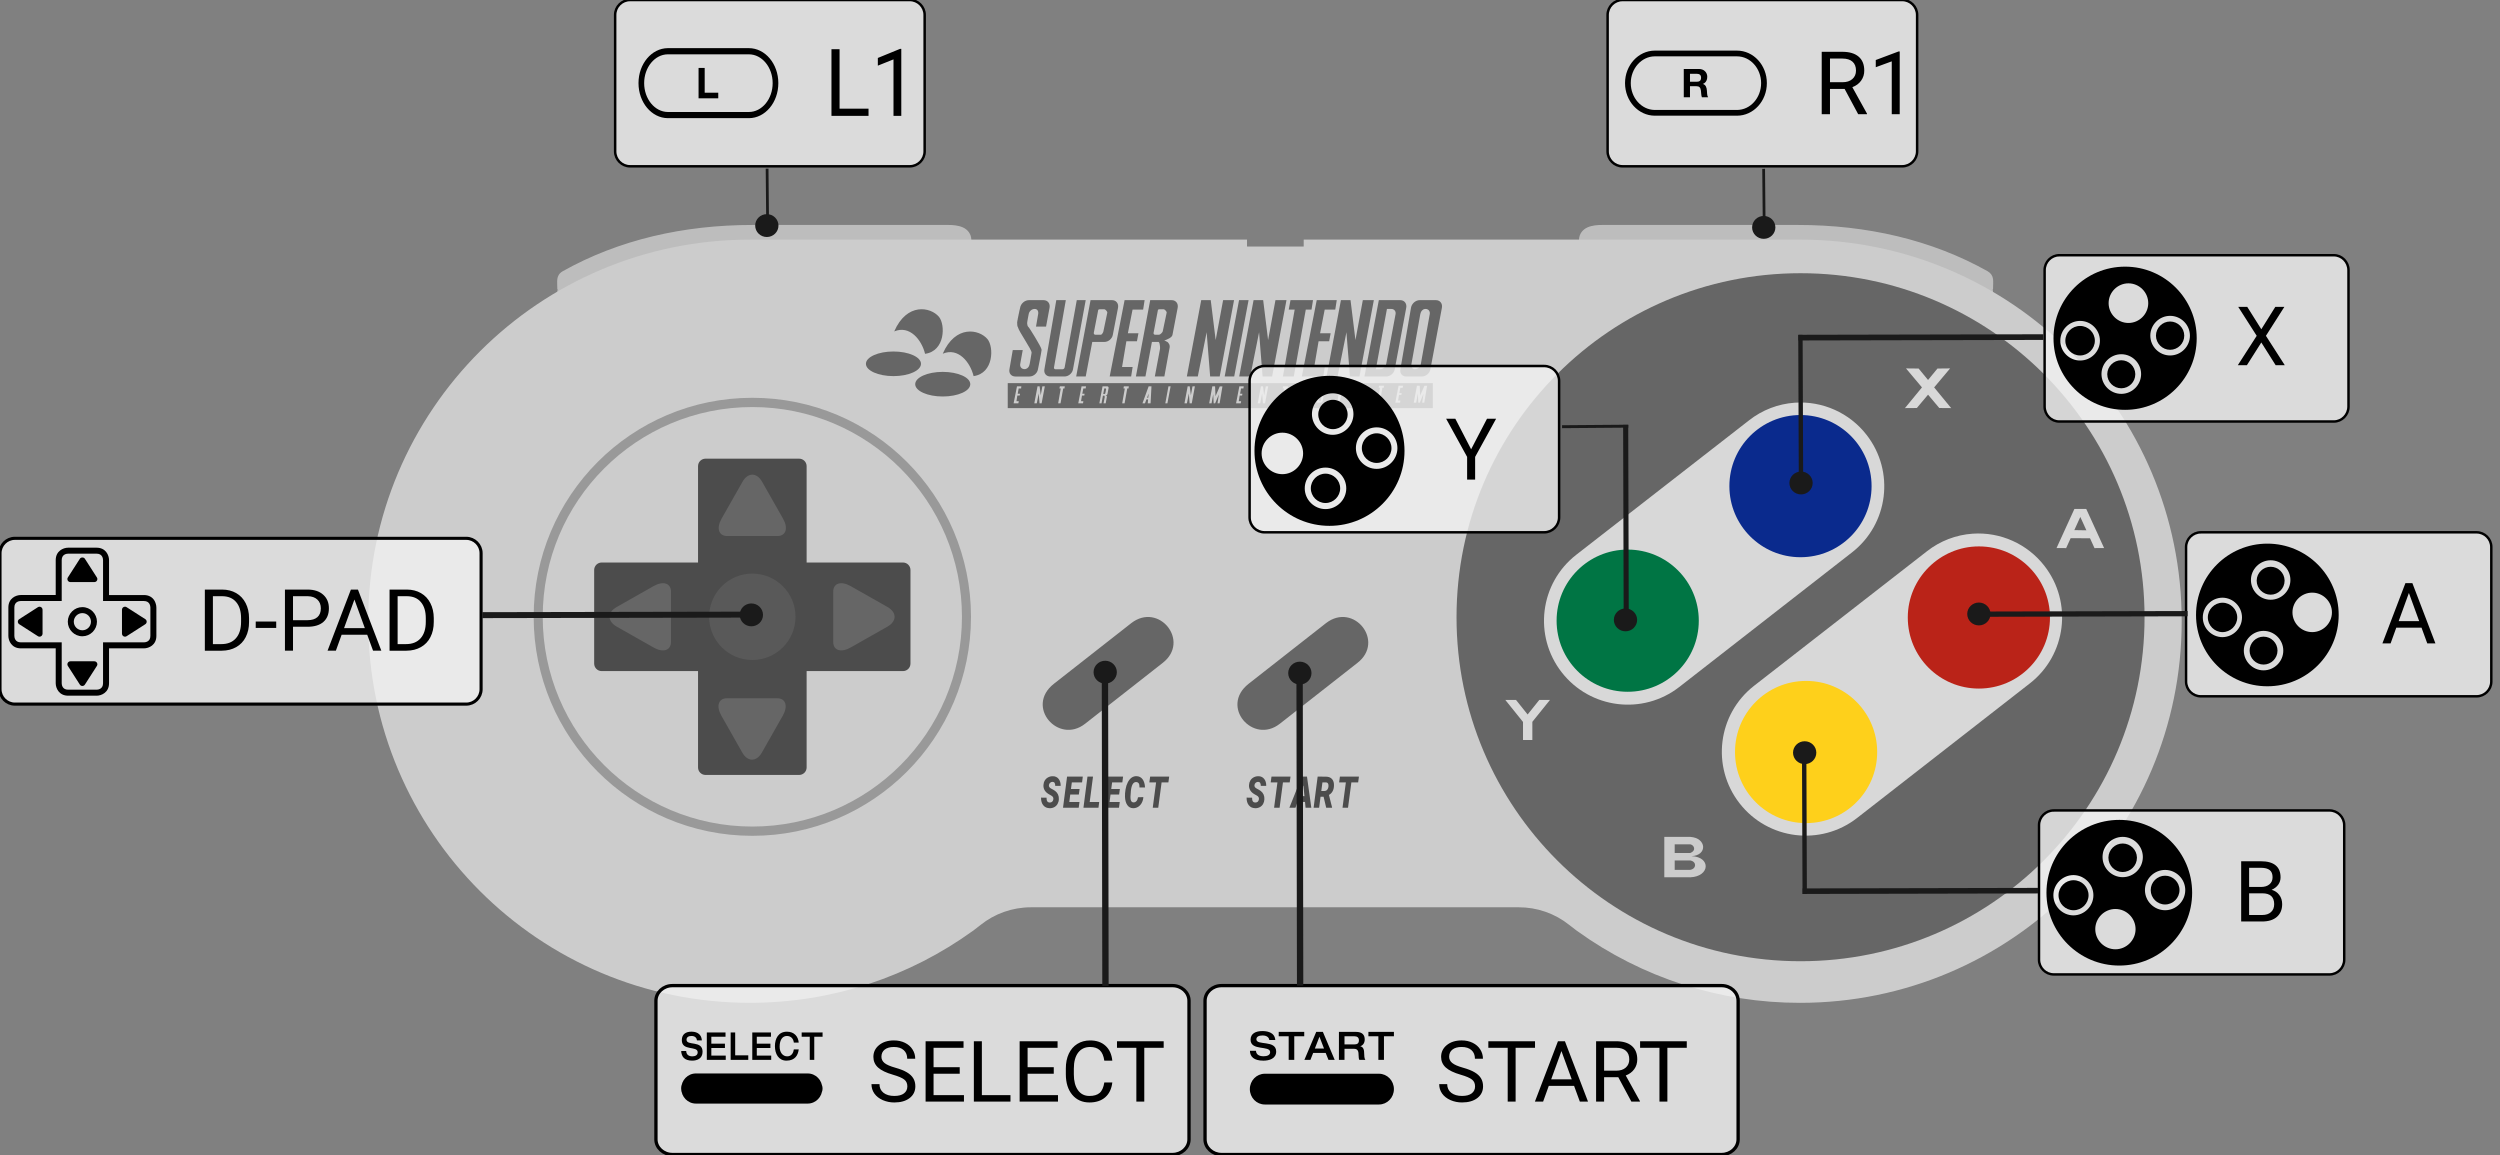 <?xml version="1.0" encoding="UTF-8" standalone="no"?><!DOCTYPE svg PUBLIC "-//W3C//DTD SVG 1.1//EN" "http://www.w3.org/Graphics/SVG/1.1/DTD/svg11.dtd"><svg width="100%" height="100%" viewBox="0 0 2642 1221" version="1.1" xmlns="http://www.w3.org/2000/svg" xmlns:xlink="http://www.w3.org/1999/xlink" xml:space="preserve" xmlns:serif="http://www.serif.com/" style="fill-rule:evenodd;clip-rule:evenodd;"><rect x="0" y="0" width="2642" height="1221" fill="#808080" stroke="none"/><g id="g887"><path id="path2" d="M1693.12,237.731c-4.929,0 -10.622,0.411 -15.482,2.577c-4.86,2.159 -8.942,6.782 -8.942,13.316l3.205,0c-0.069,1.263 0.099,3.136 1.655,3.186l221.438,-0.61c79.096,2.408 147.812,25.401 208.066,62.083c2.557,1.288 3.646,-1.387 3.621,-2.433c-0.13,-3.434 -0.381,-6.863 -0.753,-10.28l0.318,0c-0,-4.231 0.367,-7.485 -0,-10.622c-0.381,-3.39 -2.385,-6.393 -5.37,-8.045c-0.025,-0.025 0.025,-0.1 -0,-0.125c-0.025,0 -0.075,0.025 -0.1,0c-59.451,-33.422 -127.974,-49.047 -200.798,-49.047l-206.858,0Zm-691.047,0c4.934,0 10.622,0.411 15.482,2.577c4.885,2.159 8.948,6.782 8.948,13.316l-3.186,0c0.05,1.263 -0.125,3.136 -1.655,3.186l-221.463,-0.61c-79.071,2.408 -147.788,25.401 -208.041,62.083c-2.552,1.288 -3.672,-1.387 -3.622,-2.433c0.168,-4.25 0.436,-7.604 0.753,-10.28l-0.317,0c-0,-4.231 -0.367,-7.485 -0,-10.622c0.342,-3.111 2.115,-6.272 5.345,-8.045c0.025,-0.025 -0.019,-0.1 0,-0.125c0.025,0 0.075,0.025 0.1,0c59.482,-33.422 127.974,-49.047 200.828,-49.047l206.828,0Z" style="fill:#bdbdbd;fill-rule:nonzero;"/><path id="path4" d="M792.424,253.213l525.426,0l-0,7.343l59.893,0l-0,-7.343l524.523,0c222.801,0 403.35,180.456 403.35,403.232c0,222.795 -180.549,403.351 -403.35,403.351c-84.499,0.122 -166.916,-26.442 -235.439,-75.885l-0.1,-0l-8.338,-6.441c-15.139,-12.107 -33.968,-18.689 -53.353,-18.649l-515.407,0c-20.174,0 -38.723,6.957 -53.353,18.649l-8.338,6.441l-0.075,-0c-66.233,47.758 -147.494,75.885 -235.439,75.885c-222.769,-0 -403.325,-180.531 -403.325,-403.326c0,-222.776 180.556,-403.232 403.325,-403.232l0,-0.025Z" style="fill:#ccc;fill-rule:nonzero;"/><path id="path6" d="M389.099,1065.78l0,-833.334l1916.07,0l0,833.334l-1916.07,-0Z" style="fill:none;fill-rule:nonzero;"/><path id="path8" d="M1113.16,844.723c0.267,-1.674 -0.436,-2.987 -2.091,-3.908l-2.794,-1.58c-3.914,-2.334 -5.762,-5.52 -5.563,-9.533c0.093,-1.842 0.579,-3.472 1.431,-4.885c0.878,-1.456 2.091,-2.601 3.647,-3.379c1.531,-0.803 3.211,-1.163 5.034,-1.114c2.307,-0.039 4.504,1.006 5.93,2.819c1.481,1.823 2.209,4.275 2.184,7.362l-5.781,-0c0.073,-1.054 -0.129,-2.109 -0.585,-3.062c-0.435,-0.728 -1.169,-1.139 -2.165,-1.189c-0.946,-0.015 -1.865,0.322 -2.576,0.946c-0.78,0.639 -1.264,1.571 -1.338,2.576c-0.218,1.506 0.635,2.726 2.533,3.697c1.442,0.702 2.824,1.522 4.131,2.451c2.72,2.166 4.008,5.059 3.84,8.731c-0.058,1.765 -0.543,3.49 -1.413,5.028c-0.813,1.398 -1.998,2.544 -3.422,3.31c-1.531,0.814 -3.253,1.199 -4.985,1.114c-1.313,-0.05 -2.551,-0.311 -3.671,-0.778c-1.17,-0.535 -2.165,-1.313 -2.993,-2.333c-1.624,-2.017 -2.402,-4.717 -2.333,-8.071l5.811,0.075c-0.049,1.68 0.193,2.968 0.753,3.839c0.536,0.828 1.456,1.263 2.794,1.263c0.892,0.026 1.761,-0.285 2.433,-0.871c0.687,-0.665 1.109,-1.556 1.189,-2.508Zm121.584,-17.865l-7.169,0l-3.547,26.788l-5.812,0l3.529,-26.788l-7.125,0l0.852,-6.148l20.124,0l-0.852,6.148Zm-26.446,15.532c-0.119,2.163 -0.716,4.274 -1.749,6.179c-0.904,1.698 -2.236,3.131 -3.864,4.157c-1.59,0.958 -3.422,1.437 -5.277,1.381c-2.601,-0.069 -4.617,-1.189 -6.073,-3.304c-1.506,-2.166 -2.309,-5.078 -2.458,-8.724c-0.094,-2.433 0.099,-5.109 0.61,-7.996c0.407,-2.611 1.228,-5.141 2.433,-7.493c1.163,-2.159 2.501,-3.764 4.032,-4.834c1.556,-1.046 3.261,-1.556 5.078,-1.506c2.725,0.074 4.866,1.163 6.421,3.229c1.556,2.116 2.427,5.009 2.601,8.681l-5.837,-0c0.025,-2.041 -0.217,-3.479 -0.802,-4.3c-0.579,-0.877 -1.481,-1.338 -2.67,-1.388c-3.086,-0.149 -4.959,3.012 -5.644,9.452c-0.292,2.944 -0.435,5.035 -0.435,6.273c-0.075,3.721 0.946,5.638 3.086,5.762c1.253,0.097 2.477,-0.421 3.28,-1.388c0.827,-0.97 1.362,-2.308 1.605,-4.032l5.663,-0.149Zm-25.619,-2.695l-9.091,0l-0.996,7.878l10.747,0l-0.803,6.073l-16.577,0l4.275,-32.936l16.627,0l-0.778,6.148l-10.815,0l-0.902,6.957l9.116,-0l-0.803,5.88Zm-31.088,7.878l10.062,0l-0.803,6.073l-15.868,0l4.275,-32.936l5.837,0l-3.503,26.863Zm-11.475,-7.878l-9.091,0l-0.996,7.878l10.747,0l-0.803,6.073l-16.577,0l4.275,-32.936l16.627,0l-0.778,6.148l-10.815,0l-0.902,6.957l9.116,-0l-0.803,5.88Zm190.282,5.028c0.261,-1.674 -0.442,-2.987 -2.091,-3.908l-2.8,-1.58c-3.914,-2.334 -5.756,-5.52 -5.563,-9.533c0.093,-1.842 0.585,-3.472 1.431,-4.885c0.877,-1.456 2.091,-2.601 3.646,-3.379c1.531,-0.803 3.186,-1.163 5.01,-1.114c2.308,-0.044 4.507,1.001 5.93,2.819c1.506,1.823 2.234,4.275 2.19,7.362l-5.762,-0c0.065,-1.056 -0.145,-2.111 -0.61,-3.062c-0.435,-0.728 -1.139,-1.139 -2.14,-1.189c-0.946,-0.014 -1.865,0.323 -2.577,0.946c-0.787,0.636 -1.278,1.568 -1.356,2.576c-0.199,1.506 0.653,2.726 2.551,3.697c1.439,0.708 2.821,1.527 4.132,2.451c2.719,2.166 3.983,5.059 3.814,8.731c-0.058,1.762 -0.534,3.485 -1.387,5.028c-0.813,1.398 -1.998,2.544 -3.423,3.31c-1.531,0.812 -3.253,1.197 -4.984,1.114c-1.338,-0.05 -2.551,-0.311 -3.696,-0.778c-1.139,-0.535 -2.141,-1.313 -2.962,-2.333c-1.63,-2.017 -2.408,-4.717 -2.358,-8.071l5.83,0.075c-0.075,1.68 0.174,2.968 0.753,3.839c0.535,0.828 1.462,1.263 2.775,1.263c0.971,0 1.774,-0.286 2.452,-0.871c0.679,-0.67 1.102,-1.558 1.195,-2.508Zm104.882,-17.865l-7.168,0l-3.529,26.788l-5.83,0l3.547,-26.788l-7.119,0l0.846,-6.148l20.106,0l-0.853,6.148Zm-38.941,9.066l3.379,0c0.927,0 1.748,-0.286 2.458,-0.871c0.727,-0.673 1.242,-1.545 1.481,-2.507c0.292,-1.021 0.386,-2.041 0.242,-3.037c-0.217,-1.674 -1.045,-2.551 -2.433,-2.651l-3.932,0l-1.195,9.066Zm-0.803,6.08l-1.481,11.642l-5.837,0l4.282,-32.936l8.773,0.075c2.77,-0 4.935,0.852 6.466,2.576c1.487,1.749 2.165,4.132 1.997,7.144c-0.099,2.383 -0.61,4.33 -1.555,5.886c-0.869,1.573 -2.18,2.856 -3.771,3.69l3.329,13.18l-0,0.385l-6.223,0l-2.744,-11.642l-3.236,-0Zm-24.33,5.495l-2.184,6.147l-6.422,0l13.13,-32.936l5.494,0l4.568,32.936l-6.08,0l-0.579,-6.147l-7.927,-0Zm2.19,-6.148l5.128,-0l-1.096,-11.307l-4.032,11.307Zm-10.429,-14.493l-7.15,0l-3.547,26.788l-5.83,0l3.547,-26.788l-7.125,0l0.852,-6.148l20.105,0l-0.852,6.148Z" style="fill:#4c4c4c;fill-rule:nonzero;"/><path id="path10" d="M1023.66,651.847c0,126.45 -102.362,228.949 -228.613,228.949c-126.25,-0 -228.581,-102.499 -228.581,-228.949c-0,-126.469 102.331,-228.968 228.581,-228.968c126.251,0 228.613,102.499 228.613,228.968" style="fill:#999;fill-rule:nonzero;"/><path id="path12" d="M1023.66,651.853c0,126.444 -102.362,228.949 -228.613,228.949c-126.25,-0 -228.581,-102.505 -228.581,-228.949c-0,-126.468 102.331,-228.974 228.581,-228.974c126.251,0 228.613,102.506 228.613,228.974" style="fill:none;fill-rule:nonzero;stroke:#999;stroke-width:4.98px;"/><path id="path14" d="M1016.59,651.822c0,122.436 -99.176,221.681 -221.538,221.681c-122.336,-0 -221.506,-99.245 -221.506,-221.681c-0,-122.405 99.17,-221.656 221.506,-221.656c122.362,0 221.538,99.251 221.538,221.656" style="fill:#ccc;fill-rule:nonzero;"/><path id="path16" d="M2266.36,652.289c0,200.773 -162.765,363.538 -363.538,363.538c-200.779,-0 -363.563,-162.765 -363.563,-363.538c0,-200.779 162.784,-363.563 363.563,-363.563c200.773,-0 363.538,162.784 363.538,363.563" style="fill:#666;fill-rule:nonzero;"/><path id="path18" d="M954.287,594.462l-101.845,-0l-0,-101.846c-0,-4.356 -3.572,-7.902 -7.922,-7.902l-98.933,-0c-4.35,-0 -7.897,3.546 -7.897,7.902l0,101.846l-101.852,-0c-4.349,-0 -7.921,3.572 -7.921,7.921l-0,98.909c-0,4.349 3.572,7.921 7.921,7.921l101.852,0l0,101.846c0,4.356 3.547,7.903 7.897,7.903l98.933,-0c4.35,-0 7.922,-3.547 7.922,-7.903l-0,-101.846l101.845,0c4.35,0 7.903,-3.572 7.903,-7.921l-0,-98.909c-0,-4.349 -3.553,-7.921 -7.903,-7.921" style="fill:#4c4c4c;fill-rule:nonzero;"/><path id="path20" d="M651.762,641.449c-10.062,5.706 -10.062,15.065 0,20.777l39.01,22.097c10.068,5.712 18.307,3.061 18.307,-5.906l-0,-53.159c-0,-8.967 -8.239,-11.618 -18.307,-5.906l-39.01,22.097c-10.062,5.706 -10.062,15.065 0,20.777l39.01,22.097c10.068,5.712 18.307,3.061 18.307,-5.906l-0,-53.159c-0,-8.967 -8.239,-11.618 -18.307,-5.906l-39.01,22.097Zm286.097,-0c10.062,5.706 10.062,15.065 0,20.777l-38.99,22.097c-10.087,5.712 -18.307,3.061 -18.307,-5.906l-0,-53.159c-0,-8.967 8.22,-11.618 18.307,-5.906l38.99,22.097c10.062,5.706 10.062,15.065 0,20.777l-38.99,22.097c-10.087,5.712 -18.307,3.061 -18.307,-5.906l-0,-53.159c-0,-8.967 8.22,-11.618 18.307,-5.906l38.99,22.097Zm-132.429,-132.281c-5.713,-10.062 -15.047,-10.062 -20.759,0l-22.115,38.985c-5.713,10.068 -3.043,18.307 5.93,18.307l53.135,0c8.967,0 11.618,-8.239 5.93,-18.307l-22.121,-38.985c-5.713,-10.062 -15.047,-10.062 -20.759,0l-22.115,38.985c-5.713,10.068 -3.043,18.307 5.93,18.307l53.135,0c8.967,0 11.618,-8.239 5.93,-18.307l-22.121,-38.985Zm-0.243,286.092c-5.712,10.062 -15.046,10.062 -20.759,-0l-22.115,-39.01c-5.694,-10.062 -3.043,-18.307 5.93,-18.307l53.135,0c8.967,0 11.643,8.245 5.93,18.307l-22.121,39.01c-5.712,10.062 -15.046,10.062 -20.759,-0l-22.115,-39.01c-5.694,-10.062 -3.043,-18.307 5.93,-18.307l53.135,0c8.967,0 11.643,8.245 5.93,18.307l-22.121,39.01Zm423.456,-94.628l-81.865,64.199c-28.295,22.289 -63.639,-18.089 -33.061,-42.177l81.865,-64.168c29.271,-22.532 62.742,19.322 33.061,42.146m205.782,0l-81.865,64.199c-28.294,22.289 -63.639,-18.089 -33.055,-42.177l81.865,-64.168c29.265,-22.532 62.736,19.322 33.055,42.146" style="fill:#666;fill-rule:nonzero;"/><path id="path22" d="M2027.62,389.476l-13.367,-0.143l16.87,20.074l-17.99,21.879l12.57,-0.099l11.86,-14.095l11.861,14.095l12.569,0.099l-17.989,-21.879l16.869,-20.074l-13.366,0.143l-9.944,12.085l-9.943,-12.085Zm164.613,148.348l6.241,0.049l6.248,-0.049l18.885,41.374l-10.155,0.043l-4.717,-10.379l-20.466,-0.118l-4.767,10.497l-10.161,-0.043l18.892,-41.374Zm12.663,22.606l-6.422,-14.144l-6.316,13.927l12.738,0.217Zm-602.792,179.243l-11.306,-0l18.717,23.26l0,19.104l9.87,-0l-0,-19.203l18.642,-23.161l-11.3,-0l-12.327,15.407l-12.296,-15.407Z" style="fill:#d8d8d8;fill-rule:nonzero;"/><path id="path24" d="M1758.83,884.417l27.567,0l-0,0.025c17.205,1.12 18.325,19.521 1.188,20.348c20.883,0.803 19.471,21.487 -1.188,22.339l-0.1,0l-0.46,0.025l-0,-0.025l-27.007,0l0,-42.712Zm27.417,34.835c6.59,-1.096 7.001,-8.557 0.15,-9.894l-16.577,-0l-0,9.894l16.427,-0Zm-0.143,-17.766c7.075,-2.676 4.082,-8.513 0.293,-9.191l-16.577,0l-0,9.191l16.284,-0Z" style="fill:#ccc;fill-rule:nonzero;"/><path id="path26" d="M1720.15,580.753c-41.468,0 -75.182,33.715 -75.182,75.182c0,41.468 33.714,75.182 75.182,75.182c41.467,-0 75.182,-33.714 75.182,-75.182c-0,-41.467 -33.715,-75.182 -75.182,-75.182Zm-0.05,6.366l0.1,0c37.724,0 68.766,31.042 68.766,68.766c-0,0.017 -0,0.034 -0,0.05c-0,38.039 -30.771,68.835 -68.816,68.835c-38.039,-0 -68.81,-30.796 -68.81,-68.835c0,-0.019 0,-0.037 0,-0.056c0,-37.72 31.039,-68.76 68.76,-68.76Zm182.597,-148.565c-41.493,0 -75.083,33.689 -75.083,75.182c0,41.467 33.59,75.157 75.083,75.157c41.467,-0 75.181,-33.69 75.181,-75.157c0,-41.493 -33.714,-75.182 -75.181,-75.182Zm-0,6.347c38.039,0 68.816,30.796 68.816,68.835c-0,38.014 -30.777,68.816 -68.816,68.816c-38.039,-0 -68.742,-30.802 -68.742,-68.816c0,-38.039 30.703,-68.835 68.742,-68.835Zm6.029,274.692c-41.467,-0 -75.181,33.714 -75.181,75.181c-0,41.493 33.714,75.089 75.181,75.089c41.468,-0 75.082,-33.596 75.082,-75.089c0,-41.467 -33.614,-75.181 -75.082,-75.181Zm0,6.372c38.039,-0 68.717,30.77 68.717,68.809c-0,38.039 -30.678,68.717 -68.717,68.717c-38.039,-0 -68.816,-30.678 -68.816,-68.717c0,-0.014 0,-0.029 0,-0.043c0,-37.724 31.043,-68.767 68.767,-68.767c0.016,0 0.033,0 0.049,0.001Zm182.547,-148.566c-41.467,0 -75.182,33.715 -75.182,75.182c0,41.468 33.715,75.157 75.182,75.157c41.468,-0 75.182,-33.689 75.182,-75.157c-0,-41.467 -33.714,-75.182 -75.182,-75.182Zm0,6.341c38.039,0 68.81,30.796 68.81,68.816c-0,38.039 -30.771,68.835 -68.81,68.835c-38.039,-0 -68.816,-30.796 -68.816,-68.835c0,-38.02 30.777,-68.816 68.816,-68.816Z" style="fill:#f4f4f4;fill-rule:nonzero;"/><path id="path28" d="M2160.51,597.984c30.068,38.574 23.21,94.167 -15.389,124.234l-182.522,142.2c-38.599,30.068 -94.191,23.111 -124.234,-15.488c-30.068,-38.599 -23.211,-94.167 15.388,-124.235l182.647,-142.118c13.856,-10.883 30.667,-17.356 48.244,-18.575c29.343,-2.019 57.836,10.744 75.866,33.982Z" style="fill:#d8d8d8;fill-rule:nonzero;"/><path id="path30" d="M2091.28,577.443c41.517,0 75.132,33.596 75.132,75.138c0,41.511 -33.615,75.107 -75.132,75.107c-41.542,0 -75.132,-33.596 -75.132,-75.107c0,-0.021 0,-0.041 0,-0.062c0,-41.186 33.891,-75.076 75.076,-75.076c0.019,-0 0.037,-0 0.056,0Z" style="fill:#ba2318;fill-rule:nonzero;"/><path id="path32" d="M1972.59,459.555c30.043,38.599 23.185,94.167 -15.414,124.235l-182.521,142.218c-38.599,30.043 -94.192,23.092 -124.235,-15.507c-30.068,-38.599 -23.21,-94.167 15.388,-124.234l182.641,-142.1c13.858,-10.885 30.67,-17.363 48.25,-18.593c29.349,-2.014 57.847,10.746 75.891,33.981Z" style="fill:#d8d8d8;fill-rule:nonzero;"/><path id="path34" d="M1902.75,438.604c41.518,-0 75.132,33.59 75.132,75.132c0,41.517 -33.614,75.132 -75.132,75.132c-41.517,-0 -75.132,-33.615 -75.132,-75.132c0,-41.542 33.615,-75.132 75.132,-75.132Z" style="fill:#0a2a8d;fill-rule:nonzero;"/><path id="path36" d="M1908.68,719.593c41.517,-0 75.131,33.614 75.131,75.131c0,41.543 -33.614,75.139 -75.131,75.139c-41.518,-0 -75.132,-33.596 -75.132,-75.139c-0,-41.517 33.614,-75.131 75.132,-75.131Z" style="fill:#fed01b;fill-rule:nonzero;"/><path id="path38" d="M1720.15,580.797c41.517,-0 75.132,33.621 75.132,75.138c-0,41.536 -33.615,75.132 -75.132,75.132c-41.517,0 -75.132,-33.596 -75.132,-75.132c-0,-41.517 33.615,-75.138 75.132,-75.138Z" style="fill:#007544;fill-rule:nonzero;"/><path id="circle40" d="M749.42,651.834c-0,-25.191 20.452,-45.643 45.643,-45.643c25.191,0 45.643,20.452 45.643,45.643c-0,25.191 -20.452,45.643 -45.643,45.643c-25.191,0 -45.643,-20.452 -45.643,-45.643Z" style="fill:#595959;"/><g id="g46"><path id="ellipse42" d="M915.11,384.467c-0,-7.181 13.037,-13.011 29.097,-13.011c16.059,-0 29.096,5.83 29.096,13.011c0,7.181 -13.037,13.012 -29.096,13.012c-16.06,-0 -29.097,-5.831 -29.097,-13.012Z" style="fill:#666;"/><path id="path44" d="M1025.39,406.01c-0,7.187 -13.024,13.011 -29.097,13.011c-16.067,0 -29.097,-5.824 -29.097,-13.011c-0,-7.187 13.024,-13.012 29.097,-13.012c16.073,0.007 29.097,5.831 29.097,13.012Zm3.503,-8.538c-3.503,-14.573 -16.204,-30.671 -32.6,-23.67c13.347,-30.796 38.549,-25.899 47.298,-15.395c6.814,8.176 6.652,36.141 -14.698,39.065Zm-51.28,-23.552c-3.504,-14.574 -16.204,-30.672 -32.601,-23.671c13.348,-30.796 38.549,-25.899 47.298,-15.401c6.814,8.183 6.652,36.141 -14.697,39.072Zm109.717,-56.726c-4.319,0 -8.519,3.585 -9.284,8.021l-0,0.243l-0.081,0.081l-0,0.243l-0.081,0.161l-0,0.162l-0.081,0.162l-0,0.236l-0.081,0.162l0,0.237l-0.162,0.473l-0.081,0.472l-0.155,0.554l-0.081,0.554l-0.156,0.554l-0.081,0.635l-0.155,0.634l-0.156,0.716l-0.155,0.635l-0.237,1.35l-0.155,0.716l-0.156,0.634l-0.081,0.635l-0.311,1.269l-0.081,0.635l-0.081,0.554l-0.155,0.479l-0.081,0.554l-0,0.236l-0.081,0.162l0,0.398l-0.081,0.237l0,0.323l-0.081,0.162l0,0.162c-0.081,1.941 0.187,4.592 0.784,5.084c0.766,4.275 14.891,24.063 14.48,27.081c-0.379,3.024 -2.047,11.91 -2.047,11.91c-0.51,2.999 -2.539,5.401 -5.507,5.401c-2.968,0 -4.997,-2.396 -4.486,-5.401l2.675,-14.773l-10.547,0l-3.541,20.491c-0.722,4.163 2.072,7.468 6.217,7.468l15.034,-0c4.162,-0 8.132,-3.305 8.892,-7.468c-0,0 3.87,-19.134 3.858,-20.491c-0.019,-1.356 -0.392,-1.506 -0.392,-1.506c-0,-1.555 -12.57,-22.488 -13.852,-23.266c-0.554,-0.33 -1.008,-2.402 -1.02,-3.653c-0.025,-1.244 1.655,-9.607 1.655,-9.607c0.51,-3 3.323,-5.402 6.297,-5.402c2.968,0 4.213,2.402 3.703,5.402l-2.284,13.26l10.628,0l3.696,-19.931c0.834,-4.437 -1.978,-8.021 -6.297,-8.021l-15.575,0l-0,-0.019Zm28.96,0l-12.595,73.216c-0.722,4.163 2.072,7.467 6.217,7.467l15.034,-0c4.162,-0 8.201,-3.304 8.973,-7.467l13.459,-73.216l-9.446,0l-12.831,71.15c-0.213,1.059 -1.124,1.846 -2.203,1.904l-7.479,-0c-1.046,-0 -1.743,-0.865 -1.575,-1.904l12.514,-71.15l-10.068,0Zm36.203,0l-15.189,80.683l10.074,-0l6.926,-36.527l12.831,0c4.169,0 8.133,-3.329 8.892,-7.467l5.507,-28.668c0.828,-4.449 -1.979,-8.021 -6.297,-8.021l-22.744,0Zm35.967,0l-15.743,80.683l22.669,-0l1.574,-10.006l-11.176,-0l4.567,-27.237l11.176,0l1.575,-8.419l-11.176,0l4.959,-25.015l11.176,0l1.574,-10.006l-21.175,0Zm27.074,0l-15.108,80.683l10.074,-0l6.845,-36.527l7.162,0c0.94,0.884 1.052,2.514 1.183,3.335c0.186,1.189 0.386,2.701 0.236,3.89c-0.13,1.176 -5.507,29.302 -5.507,29.302l10.075,-0c-0,-0 5.668,-30.634 5.668,-31.132c0.019,-0.498 0,-2.072 -0.553,-2.937c-0.368,-0.56 -1.002,-1.836 -1.73,-2.302c-1.407,-0.909 -2.993,-1.506 -2.993,-1.506l-0.71,-0c2.881,-1.145 8.32,-3.037 8.892,-6.117l5.507,-28.668c0.834,-4.449 -1.978,-8.021 -6.297,-8.021l-22.744,0Zm53.907,0l-15.189,80.683l11.567,-0l9.365,-46.776l3.697,46.776l10.074,-0l15.19,-80.683l-11.568,0l-7.872,42.171l-5.196,-42.171l-10.068,0Zm39.98,0l-15.189,80.683l10.074,-0l15.19,-80.683l-10.075,0Zm15.352,0l-15.19,80.683l11.649,-0l9.365,-46.776l3.696,46.776l10.075,-0l15.189,-80.683l-11.649,0l-7.79,42.171l-5.196,-42.171l-10.149,0Zm39.034,0l-1.885,10.006l6.297,0l-12.433,70.677l11.493,-0l12.67,-70.677l6.06,0l1.575,-10.006l-23.777,0Zm27.703,0l-15.737,80.683l22.663,-0l1.574,-10.006l-11.176,-0l4.642,-27.237l11.176,0l1.575,-8.419l-11.176,0l4.878,-25.015l11.176,0l1.575,-10.006l-21.17,0Zm25.575,0l-15.189,80.683l11.648,-0l9.365,-46.776l3.697,46.776l10.074,-0l15.19,-80.683l-11.649,0l-7.791,42.171l-5.196,-42.171l-10.149,0Zm40.061,0l-15.189,80.683l22.98,-0c4.175,-0 8.201,-3.304 8.973,-7.467l12.196,-65.195c0.828,-4.449 -1.978,-8.021 -6.297,-8.021l-22.663,0Zm43.21,0c-4.318,0 -8.438,3.585 -9.209,8.021l-11.257,65.195c-0.728,4.163 1.997,7.467 6.142,7.467l16.608,-0c4.163,-0 8.201,-3.304 8.973,-7.467l12.196,-65.195c0.834,-4.436 -1.985,-8.021 -6.297,-8.021l-17.156,0Zm-34.629,9.297l4.642,-0c2.969,-0 4.997,2.402 4.487,5.401l-9.919,52.812c-0.516,2.999 -3.404,5.475 -6.372,5.475l-4.567,0l11.729,-63.688Zm40.528,-0l0.318,-0c2.968,-0 4.915,2.402 4.405,5.401l-9.446,52.812c-0.51,2.986 -3.248,5.475 -6.216,5.475c-2.968,0 -4.213,-2.482 -3.696,-5.475l9.365,-52.812l0.161,-0.473l0.081,-0.317l0.081,-0.237l0.081,-0.317l0.162,-0.473l0.156,-0.236l0.08,-0.237l0.156,-0.236l0.081,-0.237l0.155,-0.236l0.156,-0.162l0.311,-0.473l0.237,-0.155l0.311,-0.324l0.473,-0.324l0.155,-0.161l0.237,-0.162l0.236,-0.081l0.237,-0.162l0.155,-0.081l0.318,-0.081l0.236,-0.08l0.236,-0l0.237,-0.081l0.317,-0l0.224,-0.075Zm-344.08,0.317l4.879,0c1.07,0 3.342,2.477 3.149,3.572l-4.17,19.931c-0.192,1.033 -1.574,3.416 -2.601,3.416l-6.067,0l-0.081,-0.081l-0.323,0l-0,-0.08l-0.162,-0l-0.081,-0.081l-0.081,-0l-0.161,-0.162l-0.081,-0l-0,-0.081l-0.162,-0.162l-0,-0.081l-0.162,-0.161l0,-0.162l-0.081,-0.081l0,-0.162l-0.081,-0.081l0,-0.081c0,-0.13 -0.018,-0.33 0,-0.473l4.723,-24.38c0.441,-0.354 0.979,-0.567 1.543,-0.61Zm62.724,0l4.891,0c1.071,0 3.361,2.477 3.149,3.572l-4.169,19.85c-0.187,1.039 -2.744,3.497 -3.777,3.497l-4.331,0c-0.89,0 -1.506,-0.597 -1.574,-1.431c-0,-0.131 -0.019,-0.317 -0,-0.473l4.642,-24.38l0.161,-0.162l0.156,-0.081l0.081,0l0.162,-0.161l0.081,-0l0.08,-0.081l0.081,-0l0.156,-0.081l0.243,-0l-0,-0.069l-0.032,0Zm-159.921,78.057l0,26.446l449.23,-0l-0,-26.446l-449.23,-0Zm330.228,2.781l3.871,0c0.933,0 1.605,0.753 1.419,1.749l-0.865,4.449l-2.128,0l0.472,-2.937c0.106,-0.666 -0.28,-1.189 -0.945,-1.189c-0.689,0.02 -1.279,0.515 -1.419,1.189l-0.392,2.147c-0.069,0.13 0.131,0.728 0.236,0.796c0.293,0.168 3.068,4.817 3.068,5.159c0.062,0.174 0.1,0.255 0.081,0.317c-0.081,0.585 -0.865,4.524 -0.865,4.524c-0.193,0.939 -1.009,1.63 -1.966,1.668l-3.305,-0c-0.914,-0 -1.505,-0.759 -1.337,-1.668l0.784,-4.524l2.283,0l-0.553,3.255c-0.106,0.665 0.28,1.269 0.945,1.269c0.635,0 1.313,-0.604 1.419,-1.269l0.473,-2.62c-0.423,-1.095 -3.205,-5.084 -3.385,-6.036c-0.125,-0.106 -0.174,-0.678 -0.156,-1.114c0.025,-0.473 0.629,-3.416 0.629,-3.416l0.081,-0l-0,-0.243l0.081,-0.162l-0,-0.08l0.081,-0.081l-0,-0.081l0.08,-0.081l0,-0.081l0.162,-0.162l0,-0.081l0.081,0l0.243,-0.242l-0,-0.081l0.081,-0l0.161,-0.162l0.081,-0l0.081,-0.081l0.081,0l0.081,-0.081l0.236,0l0.025,-0.05Zm18.102,0l2.831,0l0.392,6.752l3.622,-6.752l2.831,0l-5.824,10.324l-1.419,7.542l-2.52,-0l1.257,-8.102l-1.17,-9.764Zm25.737,0l3.87,0c0.934,0 1.587,0.753 1.419,1.749l-0.865,4.449l-2.122,0l0.473,-2.937c0.106,-0.666 -0.28,-1.189 -0.946,-1.189c-0.69,0.016 -1.282,0.512 -1.419,1.189l-0.392,2.147c-0.08,0.13 0.106,0.728 0.237,0.796c0.274,0.168 3.068,4.817 3.068,5.159c0.081,0.174 0.081,0.255 0.081,0.317l-0.791,4.524c-0.197,0.937 -1.01,1.626 -1.966,1.668l-3.385,-0c-0.915,-0 -1.506,-0.759 -1.338,-1.668l0.784,-4.524l2.284,0l-0.554,3.255c-0.106,0.665 0.305,1.269 0.946,1.269c0.659,0 1.288,-0.604 1.418,-1.269l0.473,-2.62c-0.429,-1.095 -3.204,-5.084 -3.385,-6.036c-0.124,-0.106 -0.174,-0.678 -0.155,-1.114c0.025,-0.473 0.628,-3.416 0.628,-3.416l0.081,-0.081l0,-0.162l0.081,-0.162l-0,-0.08l0.081,-0.081l-0,-0.081l0.081,-0.081l-0,-0.081l0.162,-0.162l-0,-0.081l0.08,0l0.486,-0.485l0.081,-0l0.081,-0.081l0.08,0l0.081,-0.081l0.237,0l0.025,-0.05Zm18.338,0l5.27,0l-0.392,2.147l-1.338,0l-2.756,15.725l-2.595,-0l2.757,-15.725l-1.338,0l0.392,-2.147Zm20.622,0l4.723,0l-0.392,2.147l-2.44,0l-1.101,5.638l2.52,-0l-0.392,1.829l-2.439,0l-1.021,6.036l2.439,0l-0.311,2.222l-5.04,-0l3.454,-17.872Zm19.439,0l2.912,0l0.473,10.324l4.487,-10.243l2.831,-0.081l-2.993,17.872l-2.203,-0l1.419,-9.452l-3.933,9.452l-1.574,-0l-0.473,-9.689l-1.73,9.689l-2.595,-0l3.379,-17.872Zm-422.709,0.635l4.642,0l-0.317,2.222l-2.52,-0l-1.021,5.556l2.44,0l-0.312,1.904l-2.52,0l-0.946,6.036l2.44,0l-0.392,2.222l-5.041,-0l3.547,-17.94Zm21.723,0l2.203,0l1.182,9.371l1.73,-9.371l2.595,0l-3.385,17.946l-2.203,0l-0.865,-10.404l-2.047,10.404l-2.595,0l3.385,-17.946Zm23.609,0l5.196,0l-0.317,2.222l-1.338,-0l-2.832,15.724l-2.52,0l2.757,-15.724l-1.419,-0l0.473,-2.222Zm22.905,0l4.723,0l-0.392,2.222l-2.439,-0l-1.101,5.556l2.439,0l-0.317,1.904l-2.44,0l-1.02,6.036l2.439,0l-0.317,2.222l-5.041,-0l3.466,-17.94Zm22.19,0l5.041,0c0.933,0 1.524,0.834 1.338,1.83l-1.183,6.353c-0.13,0.691 -1.325,1.251 -1.966,1.512l0.317,-0l0,0.081l0.324,-0l0.081,0.081l0.242,-0l0,0.081l0.162,-0l0,0.08l0.081,0c0.096,0.281 0.148,0.575 0.156,0.872c-0,0.105 -1.257,7.069 -1.257,7.069l-2.284,-0c-0,-0 1.22,-6.254 1.257,-6.509c0.011,-0.293 -0.016,-0.586 -0.081,-0.871c-0.019,-0.193 -0.025,-0.517 -0.236,-0.716l-1.575,-0l-1.493,8.102l-2.284,-0l3.36,-17.965Zm22.508,0l5.27,0l-0.311,2.222l-1.338,-0l-2.831,15.724l-2.52,0l2.756,-15.724l-1.418,-0l0.392,-2.222Zm26.209,0l2.993,0l-0.946,17.946l-2.993,0l0.392,-4.132l-1.81,0l-1.494,4.132l-2.676,0l6.534,-17.946Zm20.933,0l2.284,0l-3.385,17.946l-2.203,0l3.304,-17.946Zm20.311,0l2.203,0l1.182,9.371l1.73,-9.371l2.52,0l-3.304,17.946l-2.284,0l-0.784,-10.404l-2.047,10.404l-2.595,0l3.379,-17.946Zm26.048,0l2.912,0l0.473,10.404l4.486,-10.323l2.832,-0l-2.994,17.865l-2.202,0l1.418,-9.452l-3.932,9.452l-1.575,0l-0.473,-9.689l-1.729,9.689l-2.521,0l3.305,-17.946Zm28.568,0l4.642,0l-0.318,2.222l-2.52,-0l-1.02,5.556l2.439,0l-0.317,1.904l-2.521,0l-1.02,6.036l2.52,0l-0.392,2.222l-4.959,-0l3.466,-17.94Zm22.824,0l2.203,0l1.182,9.371l1.73,-9.371l2.52,0l-3.304,17.946l-2.203,0l-0.865,-10.404l-2.047,10.404l-2.595,0l3.379,-17.946Zm23.372,0l5.271,0l-0.392,2.222l-1.338,-0l-2.757,15.724l-2.52,0l2.757,-15.724l-1.419,-0l0.398,-2.222Zm-188.645,2.147c-0.124,-0 -0.224,0.075 -0.317,0.155l-1.02,5.402l-0,0.037c-0,0.218 0.118,0.361 0.317,0.361l0.946,-0c0.236,-0 0.827,-0.479 0.865,-0.716l0.865,-4.449c0.037,-0.255 -0.392,-0.796 -0.629,-0.796l-1.027,-0l0,0.006Zm46.589,5.395l-1.655,4.524l1.257,-0l0.398,-4.524Z" style="fill:#666;fill-rule:nonzero;"/></g></g><g id="g5898"><g><path d="M15.691,568.899l477.028,0c8.607,0 15.69,7.083 15.69,15.691l-0,143.83c-0,8.607 -7.083,15.69 -15.69,15.69l-477.028,0c-8.608,0 -15.691,-7.083 -15.691,-15.69l0,-143.83c0.003,-8.608 7.084,-15.688 15.691,-15.691Z" style="fill:#f1f1f1;fill-opacity:0.8;fill-rule:nonzero;stroke:#000;stroke-width:3.29px;"/><path d="M102.058,735.211l-30.013,-0c-9.663,-0 -13.168,-7.878 -13.168,-13.172l0,-36.862l-36.867,-0c-9.668,-0 -13.173,-7.88 -13.173,-13.174l0,-30.013c0,-9.662 7.88,-13.173 13.173,-13.173l36.867,0l0,-36.853c0,-9.668 7.875,-13.173 13.164,-13.173l30.017,0c9.668,0 13.173,7.879 13.173,13.173l0,36.863l36.853,-0c5.069,-0 9.096,2.217 11.331,6.248c0.876,1.584 1.924,4.693 1.813,6.919l0.033,0l0,30.009c0,9.667 -7.879,13.174 -13.171,13.174l-36.859,-0l0,36.857c0,9.67 -7.878,13.181 -13.173,13.181l-0,-0.004Zm-80.048,-100.062c-1.584,0.026 -6.841,0.584 -6.841,6.837l0,30.013c0.026,1.585 0.584,6.84 6.841,6.84l43.195,0l-0,43.191c0.021,1.584 0.583,6.845 6.836,6.845l30.001,-0c1.621,-0.025 6.853,-0.601 6.853,-6.845l0,-43.185l43.186,-0c1.589,-0.025 6.844,-0.593 6.844,-6.842l0,-30.055c-0.02,-1.217 -0.475,-6.795 -6.837,-6.795l-43.189,0l0,-43.193c-0.025,-1.586 -0.583,-6.845 -6.841,-6.845l-30.013,-0c-1.589,0.025 -6.836,0.589 -6.836,6.845l0,43.185l-43.199,-0l0,0.004Z" style="fill-rule:nonzero;"/><path d="M87.055,672.413c-8.49,-0 -15.401,-6.917 -15.401,-15.411c-0,-8.496 6.911,-15.408 15.401,-15.408c8.45,0.009 15.398,6.959 15.408,15.408c-0.007,8.45 -6.957,15.401 -15.408,15.411Zm-0,-24.486c-4.974,0.008 -9.063,4.099 -9.07,9.075c0,5.011 4.068,9.077 9.07,9.077c5.007,0 9.076,-4.07 9.076,-9.077c0,-5.007 -4.073,-9.075 -9.076,-9.075Z" style="fill-rule:nonzero;"/><g><path d="M87.055,592.222l-12.689,19.772l25.379,-0l-12.69,-19.772Z" style="fill-rule:nonzero;"/><path d="M99.741,615.157l-25.379,-0c-1.735,-0.006 -3.16,-1.435 -3.16,-3.172c-0,-0.604 0.173,-1.195 0.497,-1.705l12.688,-19.767c1.167,-1.822 4.17,-1.818 5.329,0l12.692,19.771c0.328,0.511 0.5,1.103 0.5,1.71c-0,1.736 -1.427,3.164 -3.163,3.167l-0.006,-0.004l0.002,-0Zm-19.578,-6.332l13.789,-0l-6.9,-10.742l-6.889,10.742Z" style="fill-rule:nonzero;"/></g><g><path d="M22.027,657.002l19.771,12.68l0,-25.37l-19.771,12.69Z" style="fill-rule:nonzero;"/><path d="M41.798,672.846c-0.607,0 -1.2,-0.174 -1.709,-0.501l-19.771,-12.681c-0.911,-0.577 -1.464,-1.585 -1.464,-2.662c0,-1.079 0.553,-2.086 1.464,-2.664l19.771,-12.69c0.509,-0.325 1.101,-0.497 1.705,-0.497c1.737,0 3.169,1.427 3.173,3.165l-0,25.366c-0,1.738 -1.431,3.169 -3.169,3.169l0,-0.005Zm-13.906,-15.844l10.742,6.89l-0,-13.785l-10.742,6.895Z" style="fill-rule:nonzero;"/></g><g><path d="M151.844,656.998l-19.777,-12.686l0,25.37l19.777,-12.684Z" style="fill-rule:nonzero;"/><path d="M132.071,672.846c-1.738,0 -3.169,-1.43 -3.169,-3.168l0,-25.377c0,-1.734 1.427,-3.161 3.161,-3.161c0.609,0 1.205,0.176 1.717,0.508l19.78,12.686c0.905,0.582 1.454,1.587 1.454,2.664c-0,1.075 -0.549,2.08 -1.454,2.663l-19.78,12.684c-0.51,0.327 -1.103,0.5 -1.709,0.501Zm3.169,-22.745l-0,13.791l10.741,-6.894l-10.745,-6.897l0.004,0Z" style="fill-rule:nonzero;"/></g><g><path d="M87.055,721.78l12.69,-19.776l-25.379,0l12.685,19.772l0.004,0.004Z" style="fill-rule:nonzero;"/><path d="M87.055,724.944c-1.078,0 -2.086,-0.552 -2.668,-1.459l-12.684,-19.767c-0.327,-0.511 -0.5,-1.104 -0.5,-1.71c0,-1.738 1.429,-3.168 3.168,-3.171l25.385,0c1.734,0 3.159,1.425 3.159,3.159c-0,0.61 -0.176,1.207 -0.507,1.718l-12.692,19.775c-0.583,0.905 -1.588,1.454 -2.665,1.455l0.004,0Zm-6.894,-19.771l6.89,10.742l6.9,-10.742l-13.79,-0Z" style="fill-rule:nonzero;"/></g><g><path d="M216.48,687.664l0,-64.595l18.233,-0c5.619,-0 10.587,1.242 14.907,3.727c4.319,2.484 7.644,6.019 9.983,10.605c2.365,4.585 3.565,9.846 3.593,15.794l0,4.127c0,6.09 -1.184,11.43 -3.551,16.012c-2.213,4.454 -5.725,8.136 -10.072,10.559c-4.347,2.459 -9.421,3.714 -15.215,3.771l-17.882,0l0.004,0Zm8.517,-57.586l-0,50.621l8.962,0c6.565,0 11.672,-2.042 15.306,-6.123c3.669,-4.081 5.503,-9.893 5.503,-17.433l0,-3.773c0,-7.336 -1.73,-13.027 -5.191,-17.079c-3.434,-4.084 -8.311,-6.153 -14.643,-6.211l-9.937,0l-0,-0.002Zm66.904,33.497l-21.651,0l0,-6.7l21.651,0l0,6.7Zm17.745,-1.197l0,25.286l-8.516,0l-0,-64.595l23.824,-0c7.069,-0 12.601,1.805 16.59,5.412c4.027,3.608 6.036,8.386 6.036,14.33c-0,6.27 -1.968,11.104 -5.903,14.506c-3.901,3.378 -9.503,5.057 -16.812,5.057l-15.215,-0l-0.004,0.004Zm0,-6.965l15.308,0c4.555,0 8.045,-1.068 10.47,-3.197c2.427,-2.158 3.639,-5.265 3.639,-9.317c0,-3.844 -1.212,-6.919 -3.639,-9.224c-2.425,-2.311 -5.751,-3.507 -9.983,-3.595l-15.795,0l0,25.333Zm78.438,15.395l-27.065,-0l-6.077,16.856l-8.783,0l24.665,-64.595l7.457,-0l24.711,64.595l-8.74,0l-6.172,-16.856l0.004,-0Zm-24.488,-7.013l21.96,-0l-11.006,-30.212l-10.954,30.212Zm48.092,23.869l-0,-64.595l18.233,-0c5.624,-0 10.587,1.242 14.907,3.727c4.317,2.484 7.649,6.019 9.983,10.605c2.368,4.585 3.564,9.846 3.594,15.794l-0,4.127c-0,6.09 -1.185,11.43 -3.552,16.012c-2.214,4.454 -5.726,8.136 -10.071,10.558c-4.349,2.46 -9.421,3.715 -15.215,3.772l-17.879,0Zm8.516,-57.586l-0,50.621l8.962,0c6.565,0 11.671,-2.042 15.308,-6.123c3.667,-4.081 5.501,-9.893 5.501,-17.433l0,-3.773c0,-7.336 -1.73,-13.027 -5.193,-17.079c-3.431,-4.084 -8.308,-6.153 -14.64,-6.211l-9.938,0l-0,-0.002Z" style="fill-rule:nonzero;"/></g></g></g><g id="g6007"></g><g id="g6024"><g><path d="M1290.87,1041.6l528.583,-0c9.536,-0 17.386,7.214 17.386,15.983l0,146.524c0,8.767 -7.85,15.982 -17.386,15.982l-528.583,0c-9.538,0 -17.387,-7.215 -17.387,-15.982l0,-146.524c0.003,-8.769 7.851,-15.982 17.387,-15.983Z" style="fill:#f1f1f1;fill-opacity:0.8;fill-rule:nonzero;stroke:#000;stroke-width:3.51px;"/><path d="M1456.66,1120.07l5.909,-0l-0,-24.963l10.532,-0l-0,-4.641l-26.96,-0l0,4.641l10.528,-0l-0.009,24.963Zm-35.795,-16.326l-0,-8.637l10.198,-0c3.106,-0 5.04,1.202 5.04,4.268c0,3.32 -1.778,4.369 -5.04,4.369l-10.198,-0Zm-5.891,16.326l5.891,-0l-0,-11.694l10.038,-0c4.327,-0 4.884,2.989 4.884,7.209c-0,2.162 0.279,3.656 0.715,4.485l6.378,-0c-1.156,-1.623 -1.193,-4.926 -1.193,-6.349c-0,-4.187 -0.741,-7.255 -4.081,-7.992l-0,-0.086c2.643,-0.866 4.632,-3.274 4.632,-7.136c-0,-4.595 -2.314,-8.024 -9.47,-8.024l-17.774,0l-0.02,29.587Zm-36.496,-0l6.374,-0l2.906,-7.338l13.217,-0l2.947,7.338l6.588,-0l-12.508,-29.608l-6.998,-0l-12.526,29.608Zm11.055,-11.982l4.879,-12.496l4.797,12.496l-9.676,0Zm-27.651,11.982l5.891,-0l0,-24.963l10.549,-0l0,-4.641l-26.98,-0l-0,4.641l10.544,-0l0,24.963l-0.004,-0Zm-40.276,-21.283c0,12.142 20.686,5.752 20.686,13.098c0,3.256 -3.344,4.371 -6.917,4.371c-4.847,0 -7.902,-1.873 -8.066,-5.779l-6.37,-0c0.088,6.228 4.13,10.424 14.254,10.424c5.974,0 13.473,-1.998 13.473,-9.63c-0,-12.649 -20.925,-5.975 -20.925,-12.933c-0,-2.775 2.598,-4.056 6.531,-4.056c4.911,0 6.884,2.483 7.089,4.768l6.373,0c-0.761,-8.597 -9.407,-9.415 -13.743,-9.415c-6.847,-0 -12.385,2.557 -12.385,9.152m135.684,35.944l-120.66,0c-8.72,0 -15.794,7.28 -15.794,16.255c0,8.975 7.074,16.254 15.794,16.254l120.66,-0c8.72,-0 15.791,-7.275 15.791,-16.254c-0,-8.98 -7.071,-16.255 -15.791,-16.255Zm86.351,1.025c-7.217,-2.075 -12.47,-4.615 -15.773,-7.626c-3.273,-3.038 -4.907,-6.777 -4.907,-11.218c0,-5.027 2.001,-9.174 6.003,-12.443c4.031,-3.302 9.26,-4.954 15.691,-4.954c4.377,0 8.279,0.849 11.696,2.542c3.452,1.695 6.106,4.029 7.981,7.011c1.897,2.981 2.845,6.238 2.845,9.774l-8.457,-0c-0,-3.858 -1.228,-6.88 -3.681,-9.07c-2.458,-2.219 -5.921,-3.331 -10.384,-3.331c-4.15,0 -7.394,0.922 -9.73,2.763c-2.309,1.812 -3.462,4.339 -3.462,7.58c-0,2.597 1.1,4.804 3.289,6.616c2.22,1.783 5.97,3.417 11.258,4.908c5.319,1.491 9.468,3.141 12.446,4.952c3.005,1.783 5.229,3.871 6.657,6.268c1.458,2.395 2.191,5.216 2.191,8.455c-0,5.172 -2.013,9.319 -6.049,12.444c-4.031,3.095 -9.42,4.644 -16.168,4.644c-4.219,0.031 -8.399,-0.82 -12.269,-2.499c-3.797,-1.697 -6.736,-4.002 -8.811,-6.926c-2.043,-2.919 -3.063,-6.237 -3.063,-9.946l8.457,-0c-0,3.858 1.416,6.908 4.248,9.159c2.862,2.22 6.674,3.332 11.438,3.332c4.439,-0 7.839,-0.906 10.207,-2.718c2.362,-1.811 3.549,-4.281 3.549,-7.402c-0,-3.125 -1.099,-5.538 -3.29,-7.231c-2.182,-1.724 -6.155,-3.421 -11.912,-5.084Zm78.57,-28.442l-20.508,0l-0,56.879l-8.366,0l0,-56.879l-20.467,0l0,-6.921l49.341,-0l0,6.921Zm41.279,40.23l-26.729,0l-6.003,16.649l-8.674,0l24.366,-63.805l7.361,0l24.407,63.805l-8.633,0l-6.095,-16.649Zm-24.187,-6.926l21.693,0l-10.869,-29.841l-10.824,29.841Zm70.898,-2.235l-14.986,0l-0,25.81l-8.462,0l0,-63.8l21.121,-0c7.19,-0 12.71,1.634 16.565,4.908c3.883,3.268 5.826,8.032 5.826,14.286c-0,3.974 -1.083,7.436 -3.24,10.384c-2.138,2.952 -5.114,5.155 -8.939,6.616l14.986,27.08l0,0.526l-9.025,0l-13.846,-25.81Zm-14.982,-6.88l12.927,0c4.18,0 7.49,-1.079 9.948,-3.245c2.483,-2.161 3.722,-5.056 3.722,-8.675c0,-3.944 -1.182,-6.966 -3.548,-9.071c-2.336,-2.103 -5.729,-3.169 -10.166,-3.198l-12.883,0l0,24.189Zm87.372,-24.189l-20.504,0l-0,56.879l-8.37,0l-0,-56.879l-20.467,0l-0,-6.921l49.341,-0l-0,6.921Z" style="fill-rule:nonzero;"/></g><g><path d="M710.57,1041.6l528.583,-0c9.537,-0 17.386,7.214 17.386,15.983l0,146.524c0,8.767 -7.849,15.982 -17.386,15.982l-528.583,0c-9.538,0 -17.385,-7.215 -17.385,-15.982l0,-146.524c0.001,-8.769 7.849,-15.982 17.385,-15.983Z" style="fill:#f1f1f1;fill-opacity:0.8;fill-rule:nonzero;stroke:#000;stroke-width:3.51px;"/><path d="M853.574,1134.43l-118.16,-0c-8.54,-0 -15.469,7.126 -15.469,15.92c0,8.791 6.929,15.917 15.469,15.917l118.16,0c8.54,0 15.465,-7.126 15.465,-15.917c-0,-8.799 -6.925,-15.92 -15.465,-15.92m2.17,-14.359l4.772,0l0,-24.439l8.544,-0l0,-4.542l-21.859,-0l-0,4.538l8.54,-0l-0,24.443m-11.67,-18.272c-0.505,-6.253 -4.59,-11.519 -12.416,-11.519c-8.952,0 -12.718,7.131 -12.718,15.307c-0,8.148 3.939,15.304 12.153,15.304c9.363,0 12.323,-6.119 12.99,-11.898l-5.15,-0c-0.399,3.046 -2.051,7.356 -7.012,7.356c-4.726,0 -7.996,-4.191 -7.996,-10.243c0,-7.551 3.27,-11.297 7.674,-11.297c4.02,0 6.856,2.597 7.334,6.986l5.141,0.004Zm-49.064,18.272l20.006,0l-0,-4.54l-15.234,-0l-0,-8.038l14.372,0l0,-4.545l-14.372,0l-0,-7.316l14.971,-0l-0,-4.542l-19.739,-0l-0.004,28.981Zm-22.847,0l18.607,0l-0,-4.779l-13.826,-0l-0,-24.202l-4.781,-0l-0,28.981Zm-25.205,0l20.009,0l0,-4.54l-15.23,-0l0,-8.038l14.37,0l0,-4.545l-14.37,0l0,-7.316l14.991,-0l0,-4.542l-19.77,-0l-0,28.981Zm-26.413,-20.829c0,11.887 16.765,5.625 16.765,12.817c0,3.183 -2.708,4.283 -5.612,4.283c-3.926,0 -6.398,-1.837 -6.529,-5.662l-5.159,-0c0.062,6.094 3.343,10.198 11.532,10.198c4.851,0 10.927,-1.947 10.927,-9.427c-0,-12.378 -16.946,-5.851 -16.946,-12.657c0,-2.721 2.104,-3.985 5.282,-3.985c3.981,0 5.584,2.433 5.748,4.676l5.163,0c-0.609,-8.411 -7.63,-9.209 -11.133,-9.209c-5.542,0.004 -10.038,2.511 -10.038,8.966" style="fill-rule:nonzero;"/><path d="M719.945,1150.35l0,24.876l0.404,-0l-0,-21.253c-0.269,-1.189 -0.405,-2.404 -0.404,-3.623m149.094,-54.714l-0.404,-0l0,51.091c0.541,2.385 0.541,4.861 0,7.246l0,21.253l0.404,-0l-0,-79.59Zm-0,-38.114l-149.094,0l0,92.828c0,-1.248 0.141,-2.458 0.404,-3.623l-0,-33.017c-0.223,-0.993 -0.338,-2.007 -0.342,-3.026l0.342,-0l-0,-52.758l148.291,-0l-0,33.168l0.403,-0l0,-33.572" style="fill-opacity:0;fill-rule:nonzero;stroke:#000;stroke-opacity:0;stroke-width:5.97px;stroke-linejoin:round;stroke-miterlimit:2;"/><path d="M869.039,1175.22l-0.404,-0l0,30.987l-148.286,0l-0,-30.987l-0.404,-0l0,31.387l149.094,-0l-0,-31.387Z" style="fill-opacity:0;fill-rule:nonzero;"/><path d="M720.349,1146.73c-0.541,2.386 -0.541,4.861 -0,7.247l-0,-7.247Zm148.286,-0.004l0,7.246c0.541,-2.385 0.541,-4.861 0,-7.246m-148.286,-36.043l-0.342,-0c0.013,1.074 0.123,2.088 0.342,3.026l-0,-3.026Zm148.69,-19.59l-0.404,-0l0,4.542l0.404,-0l-0,-4.542Zm74.642,44.665c-7.218,-2.071 -12.475,-4.615 -15.778,-7.626c-3.273,-3.038 -4.907,-6.777 -4.907,-11.219c0,-5.027 2.001,-9.174 6.003,-12.442c4.031,-3.303 9.26,-4.954 15.686,-4.954c4.38,0 8.284,0.849 11.701,2.544c3.447,1.697 6.106,4.031 7.976,7.012c1.898,2.982 2.85,6.239 2.85,9.775l-8.457,-0c-0,-3.858 -1.228,-6.88 -3.682,-9.071c-2.453,-2.218 -5.916,-3.33 -10.383,-3.33c-4.146,0 -7.391,0.922 -9.73,2.762c-2.309,1.809 -3.462,4.336 -3.462,7.58c-0,2.603 1.096,4.805 3.285,6.617c2.219,1.783 5.974,3.417 11.262,4.908c5.314,1.489 9.464,3.141 12.442,4.952c3.009,1.783 5.229,3.871 6.661,6.266c1.463,2.397 2.191,5.218 2.191,8.457c-0,5.172 -2.018,9.319 -6.049,12.443c-4.031,3.096 -9.42,4.645 -16.168,4.645c-4.219,0.031 -8.399,-0.82 -12.269,-2.5c-3.797,-1.696 -6.736,-4.001 -8.808,-6.925c-2.046,-2.919 -3.066,-6.237 -3.066,-9.948l8.457,0c-0,3.858 1.415,6.909 4.248,9.161c2.862,2.22 6.674,3.332 11.438,3.332c4.443,-0 7.843,-0.906 10.211,-2.718c2.367,-1.811 3.549,-4.281 3.549,-7.407c-0,-3.125 -1.095,-5.533 -3.286,-7.23c-2.186,-1.72 -6.16,-3.417 -11.915,-5.084Zm70.553,-1.051l-27.652,0l0,22.612l32.12,0l-0,6.88l-40.535,0l-0,-63.8l40.098,-0l0,6.921l-31.683,0l0,20.507l27.652,0l0,6.88Zm23.398,22.612l30.233,0l0,6.88l-38.693,0l0,-63.8l8.46,-0l0,56.92Zm75.984,-22.612l-27.652,0l0,22.612l32.12,0l-0,6.88l-40.535,0l-0,-63.8l40.098,-0l0,6.921l-31.683,0l0,20.507l27.652,0l0,6.88Zm61.875,9.249c-0.787,6.747 -3.286,11.964 -7.494,15.644c-4.178,3.652 -9.742,5.481 -16.695,5.481c-7.54,-0 -13.583,-2.706 -18.14,-8.107c-4.529,-5.406 -6.79,-12.636 -6.79,-21.69l-0,-6.135c-0,-5.928 1.05,-11.145 3.154,-15.641c2.132,-4.501 5.142,-7.947 9.025,-10.342c3.886,-2.425 8.387,-3.64 13.497,-3.64c6.775,-0 12.21,1.897 16.3,5.698c4.088,3.772 6.472,9 7.143,15.687l-8.457,0c-0.73,-5.081 -2.322,-8.761 -4.777,-11.042c-2.425,-2.281 -5.829,-3.422 -10.207,-3.422c-5.376,0 -9.597,1.985 -12.664,5.962c-3.038,3.973 -4.553,9.626 -4.553,16.958l0,6.176c0,6.926 1.445,12.431 4.334,16.523c2.895,4.089 6.943,6.135 12.139,6.135c4.672,-0 8.251,-1.051 10.734,-3.154c2.511,-2.132 4.178,-5.83 4.994,-11.089l8.457,0l-0,-0.002Zm54.289,-36.636l-20.507,0l0,56.879l-8.371,0l0,-56.879l-20.463,0l0,-6.921l49.341,-0l0,6.921Z" style="fill-rule:nonzero;"/></g></g><g id="g5956"><g><path d="M2325.76,562.549l291.519,-0c8.514,-0 15.52,7.006 15.52,15.519l0,142.275c0,8.515 -7.006,15.52 -15.52,15.52l-291.519,-0c-8.514,-0 -15.52,-7.005 -15.52,-15.52l-0,-142.27c-0,-8.514 7.006,-15.52 15.52,-15.52l-0,-0.004Z" style="fill:#f1f1f1;fill-opacity:0.8;fill-rule:nonzero;stroke:#000;stroke-width:2.6px;"/><path d="M2559.06,663.299l-26.67,-0l-5.989,16.617l-8.66,-0l24.312,-63.662l7.345,-0l24.353,63.662l-8.611,-0l-6.08,-16.617Zm-24.134,-6.91l21.644,0l-10.845,-29.77l-10.799,29.77Z" style="fill-rule:nonzero;"/><g><g><g><path d="M2443.53,668.018c-11.441,-0.003 -20.855,-9.418 -20.855,-20.859c0,-11.443 9.415,-20.859 20.859,-20.859l0.003,-0c11.441,0.003 20.855,9.418 20.855,20.859c-0,11.442 -9.417,20.859 -20.858,20.859l-0.004,-0m-43.886,-34.213c-11.439,0 -20.852,-9.413 -20.852,-20.853c-0,-11.44 9.415,-20.854 20.855,-20.854l0.001,0c11.441,0 20.855,9.414 20.855,20.854c-0,11.44 -9.414,20.853 -20.855,20.853m-7.522,74.621c-11.439,-0 -20.854,-9.414 -20.854,-20.854c0,-11.441 9.415,-20.854 20.854,-20.854c11.441,0 20.856,9.413 20.856,20.854c0,11.44 -9.415,20.854 -20.856,20.854m-43.35,-35.083c-11.44,0 -20.854,-9.414 -20.854,-20.855c0,-11.439 9.414,-20.853 20.854,-20.853c11.33,0.158 20.562,9.522 20.562,20.852c0,11.33 -9.232,20.693 -20.562,20.852m47.365,-98.82c-41.628,0 -75.374,33.74 -75.374,75.37c-0,41.627 33.746,75.373 75.374,75.373c41.628,-0 75.374,-33.746 75.374,-75.373c-0,-41.63 -33.746,-75.374 -75.374,-75.374" style="fill-rule:nonzero;"/><path d="M2406.87,687.572c-0.002,8.09 -6.66,14.746 -14.751,14.746c-8.091,0 -14.75,-6.658 -14.75,-14.75l-0,-0.004c0.003,-8.091 6.66,-14.746 14.75,-14.746c8.092,-0 14.751,6.657 14.751,14.75l0,0.004m-42.56,-35.088l-0,0.004c-0,8.524 -7.014,15.537 -15.538,15.537c-8.522,-0 -15.536,-7.013 -15.536,-15.537c0,-8.523 7.014,-15.536 15.536,-15.536l0.005,-0c8.519,0.002 15.529,7.013 15.529,15.532m50.054,-39.116c0.002,0.115 0.002,0.231 0.002,0.346c0,8.092 -6.657,14.75 -14.75,14.75c-8.091,-0 -14.748,-6.658 -14.748,-14.75c-0,-0.115 -0,-0.231 0.004,-0.346c0.186,-7.959 6.783,-14.404 14.744,-14.404c7.962,-0 14.56,6.445 14.748,14.404" style="fill-rule:nonzero;"/></g></g></g></g><g><path d="M2170.34,856.477l291.5,0c8.514,0 15.52,7.006 15.52,15.52l-0,142.261c-0,8.512 -7.006,15.518 -15.519,15.518l-291.501,-0c-8.513,-0 -15.519,-7.006 -15.519,-15.518l0,-142.256c0,-8.515 7.006,-15.521 15.519,-15.521l-0,-0.004Z" style="fill:#f1f1f1;fill-opacity:0.8;fill-rule:nonzero;stroke:#000;stroke-width:2.6px;"/><path d="M2368.47,973.828l-0,-63.653l20.809,-0c6.91,-0 12.097,1.429 15.564,4.284c3.496,2.858 5.247,7.086 5.247,12.68c0.041,2.842 -0.85,5.623 -2.536,7.913c-1.692,2.274 -3.993,4.037 -6.909,5.29c3.439,0.961 6.15,2.797 8.133,5.508c2.013,2.683 3.016,5.887 3.016,9.617c-0,5.713 -1.849,10.204 -5.555,13.47c-3.695,3.261 -8.93,4.891 -15.691,4.891l-22.078,0Zm8.395,-29.772l0,22.913l13.856,-0c3.906,-0 6.984,-1.007 9.227,-3.02c2.27,-2.041 3.408,-4.839 3.408,-8.392c0,-7.665 -4.166,-11.501 -12.503,-11.501l-13.988,-0Zm0.001,-6.734l12.677,0c3.672,0 6.602,-0.915 8.792,-2.752c2.213,-1.837 3.318,-4.329 3.318,-7.476c0,-3.5 -1.019,-6.035 -3.061,-7.607c-2.042,-1.602 -5.143,-2.408 -9.313,-2.408l-12.413,0l0,20.247l0,-0.004Z" style="fill-rule:nonzero;"/><g><g><path d="M2288.08,961.941c-11.685,-0.003 -21.299,-9.618 -21.299,-21.302c-0,-11.686 9.615,-21.302 21.301,-21.302l0.005,0c11.684,0.003 21.299,9.617 21.299,21.302c-0,11.685 -9.617,21.302 -21.304,21.302l-0.002,-0m-44.819,-34.94c-11.683,-0.001 -21.295,-9.614 -21.295,-21.296c-0,-11.684 9.614,-21.299 21.297,-21.299l0.002,-0c11.683,-0 21.299,9.615 21.299,21.299c-0,11.682 -9.616,21.296 -21.299,21.296m-7.682,76.207c-11.683,-0 -21.297,-9.614 -21.297,-21.298c-0,-11.683 9.614,-21.297 21.297,-21.297c11.684,-0 21.298,9.614 21.298,21.297c-0,11.684 -9.614,21.298 -21.298,21.298m-44.272,-35.828c-11.685,0 -21.297,-9.615 -21.297,-21.298c-0,-11.684 9.612,-21.299 21.297,-21.299c11.57,0.162 21.001,9.724 21.001,21.296c-0,11.573 -9.431,21.135 -21.001,21.296m48.371,-100.921c-42.511,-0 -76.976,34.457 -76.976,76.973c-0,42.511 34.465,76.977 76.976,76.977c42.512,-0 76.976,-34.466 76.976,-76.977c-0,-42.516 -34.464,-76.977 -76.976,-76.977" style="fill-rule:nonzero;"/><path d="M2303.29,940.643l0,0.002c0,8.342 -6.864,15.207 -15.207,15.207c-8.342,-0 -15.206,-6.864 -15.208,-15.206l0,-0.001c0,-8.342 6.866,-15.209 15.208,-15.209c8.343,0 15.206,6.864 15.207,15.207m-96.106,5.434l-0,0.005c-0,8.704 -7.162,15.867 -15.866,15.867c-8.705,0 -15.868,-7.163 -15.868,-15.867c0,-8.706 7.163,-15.868 15.868,-15.868l0.004,-0c8.7,0.003 15.858,7.162 15.858,15.863m51.119,-39.948c0.003,0.118 0.004,0.235 0.004,0.354c-0,8.264 -6.799,15.065 -15.065,15.065c-8.262,-0 -15.063,-6.801 -15.063,-15.065c0,-0.119 0.001,-0.236 0.004,-0.354c0.192,-8.129 6.929,-14.711 15.059,-14.711c8.13,0 14.869,6.582 15.061,14.711" style="fill-rule:nonzero;"/></g></g></g></g><g id="g5972"></g><g id="g1513"><g><path d="M2176.2,269.72l290.241,0c8.478,0 15.452,7.103 15.452,15.737l-0,144.271c-0,8.633 -6.974,15.738 -15.451,15.738l-290.242,-0c-8.476,-0 -15.452,-7.105 -15.452,-15.738l-0,-144.266c-0,-8.634 6.976,-15.738 15.452,-15.738l0,-0.004Z" style="fill:#f1f1f1;fill-opacity:0.8;fill-rule:nonzero;stroke:#000;stroke-width:2.61px;"/><path d="M2389.76,347.94l14.774,-23.625l9.566,-0l-19.472,30.567l19.938,31.076l-9.647,0l-15.159,-24.048l-15.244,24.048l-9.607,0l19.982,-31.076l-19.521,-30.567l9.531,-0l14.859,23.625Z" style="fill-rule:nonzero;"/><g><path d="M2293.38,375.659c-11.485,0 -20.937,-9.451 -20.937,-20.937c-0,-11.485 9.452,-20.936 20.937,-20.936c11.485,-0 20.936,9.451 20.936,20.936c0,11.486 -9.451,20.937 -20.936,20.937m-44.057,-34.346c-11.485,0 -20.936,-9.451 -20.936,-20.936l0,-0.004c0,-11.486 9.451,-20.937 20.936,-20.937c11.485,-0 20.937,9.451 20.937,20.937l-0,0.004c-0,11.485 -9.452,20.936 -20.937,20.936m-7.542,74.913c-11.486,-0.001 -20.937,-9.453 -20.937,-20.939c0,-11.488 9.453,-20.941 20.941,-20.941l0.005,-0c11.485,0.002 20.935,9.454 20.935,20.941c-0,11.487 -9.453,20.939 -20.94,20.939l-0.004,0m-43.52,-35.225c-11.485,-0 -20.935,-9.45 -20.935,-20.935c-0,-11.486 9.45,-20.937 20.935,-20.937c11.485,-0 20.937,9.451 20.937,20.937c-0,11.485 -9.452,20.935 -20.937,20.935m47.546,-99.208c-41.789,0 -75.666,33.873 -75.666,75.666c-0,41.785 33.877,75.666 75.666,75.666c41.788,0 75.665,-33.881 75.665,-75.666c0,-41.793 -33.877,-75.666 -75.665,-75.666" style="fill-rule:nonzero;"/></g><path d="M2308.32,354.722c-0,8.202 -6.749,14.951 -14.95,14.951c-8.201,-0 -14.949,-6.749 -14.949,-14.951c-0,-8.2 6.748,-14.948 14.949,-14.948c8.201,-0 14.95,6.748 14.95,14.948m-51.739,40.569c0.001,0.079 0.001,0.158 0.001,0.236c0,8.125 -6.684,14.811 -14.809,14.811c-8.125,-0 -14.81,-6.686 -14.81,-14.811c-0,-0.082 0.001,-0.166 0.002,-0.249c0.135,-8.03 6.778,-14.561 14.808,-14.561c8.035,-0 14.679,6.54 14.808,14.574m-42.736,-35.225c-0,8.555 -7.04,15.595 -15.595,15.595c-8.556,-0 -15.597,-7.04 -15.597,-15.595c0,-8.556 7.041,-15.597 15.597,-15.597c8.555,0 15.595,7.041 15.595,15.597" style="fill-rule:nonzero;"/></g></g><g id="g1496"><g><path d="M1336.31,386.803l295.61,0c8.635,0 15.738,7.105 15.738,15.738l0,144.271c0,8.632 -7.103,15.737 -15.737,15.737l-295.611,-0c-8.633,-0 -15.736,-7.105 -15.736,-15.737l-0,-144.267c-0,-8.633 7.103,-15.738 15.736,-15.738l0,-0.004Z" style="fill:#f1f1f1;fill-opacity:0.8;fill-rule:nonzero;stroke:#000;stroke-width:2.64px;"/><path d="M1554.68,474.804l16.772,-32.261l9.625,0l-22.159,40.3l-0,23.966l-8.472,-0l-0,-23.966l-22.159,-40.3l9.714,0l16.679,32.261Z" style="fill-rule:nonzero;"/><g><g><clipPath id="_clip1"><path d="M1325.29,397.169l158.83,-0l-0,158.826l-158.83,-0l-0,-158.826"/></clipPath><g clip-path="url(#_clip1)"><path d="M1454.85,495.508c-12.035,-0.001 -21.938,-9.905 -21.938,-21.94c0,-12.035 9.904,-21.938 21.94,-21.938l0.001,0c12.036,0.002 21.938,9.904 21.938,21.938c0,12.036 -9.903,21.94 -21.939,21.94l-0.002,0m-46.155,-35.981c-0.1,-0 -0.201,0.001 -0.301,0.001c-12.036,0 -21.94,-9.904 -21.94,-21.938c0,-12.036 9.904,-21.938 21.94,-21.938c0.1,-0 0.201,-0 0.301,0.001c11.921,0.164 21.637,10.015 21.637,21.937c0,11.922 -9.716,21.772 -21.637,21.937m-7.9,78.482c-12.034,-0 -21.935,-9.902 -21.935,-21.936c0,-12.032 9.901,-21.934 21.935,-21.934c12.034,0 21.935,9.902 21.935,21.934c-0,12.034 -9.901,21.936 -21.935,21.936m-45.595,-36.903c-12.031,0 -21.932,-9.899 -21.932,-21.932c-0,-12.032 9.901,-21.933 21.932,-21.933c12.032,-0 21.933,9.901 21.933,21.933c0,12.033 -9.901,21.932 -21.933,21.932m49.812,-103.937c-43.781,-0 -79.273,35.491 -79.273,79.275c-0,43.781 35.492,79.268 79.273,79.268c43.784,-0 79.275,-35.492 79.275,-79.268c-0.004,-43.784 -35.495,-79.275 -79.275,-79.275" style="fill-rule:nonzero;"/></g></g></g><g><g><clipPath id="_clip2"><path d="M1325.29,397.169l158.83,-0l-0,158.826l-158.83,-0l-0,-158.826"/></clipPath><g clip-path="url(#_clip2)"><path d="M1470.51,473.573l-0,0.005c-0,8.59 -7.07,15.659 -15.662,15.659c-8.587,0 -15.657,-7.067 -15.659,-15.655l0,-0.004c0,-8.591 7.069,-15.661 15.659,-15.661c8.59,-0 15.658,7.067 15.662,15.656m-54.213,42.5c-0.002,8.51 -7.004,15.512 -15.514,15.512c-8.509,-0 -15.511,-7.004 -15.511,-15.513l-0,-0.003c-0,-8.509 7.002,-15.509 15.511,-15.509c8.51,-0 15.514,7.002 15.514,15.512l-0,0.001m7.874,-78.042c0,8.51 -7.001,15.511 -15.51,15.511c-8.509,-0 -15.509,-7.001 -15.509,-15.511c-0,-8.508 7,-15.51 15.509,-15.51c8.509,-0 15.51,7.002 15.51,15.51" style="fill-rule:nonzero;"/></g></g></g></g><g><path d="M665.821,0l295.617,0c8.634,0 15.739,7.105 15.739,15.739l-0,144.27c-0,8.632 -7.105,15.737 -15.738,15.737l-295.618,-0c-8.634,-0 -15.738,-7.105 -15.738,-15.737l-0,-144.266c-0,-8.634 7.104,-15.739 15.738,-15.739l-0,-0.004Z" style="fill:#f1f1f1;fill-opacity:0.8;fill-rule:nonzero;stroke:#000;stroke-width:2.64px;"/><path d="M887.253,114.818l30.604,0l-0,7.607l-39.167,-0l0,-70.463l8.563,-0l0,62.856Zm65.238,7.607l-8.243,-0l-0,-59.676l-16.548,6.626l0,-8.126l23.511,-9.627l1.28,0l0,70.803Zm-161.087,-65.018c13.866,0 25.145,13.657 25.145,30.438c0,16.818 -11.279,30.503 -25.145,30.503l-85.703,-0c-13.762,-0.132 -24.955,-13.817 -24.955,-30.503c-0,-16.649 11.193,-30.305 24.903,-30.438l85.755,0m-0,-6.531l-85.746,0c-17.067,0.17 -30.889,16.621 -30.889,36.969c-0,20.357 13.822,36.864 30.889,37.024l85.755,0c17.196,0 31.131,-16.582 31.131,-37.024c-0.009,-20.443 -13.944,-36.969 -31.14,-36.969Z" style="fill-rule:nonzero;"/><path d="M738.242,103.898l20.811,0l0,-5.927l-14.341,0l-0,-26.18l-6.47,-0l-0,32.107Z" style="fill-rule:nonzero;"/></g></g><g id="g5907"></g><g id="g6088"><g><path d="M1714.66,0l295.617,0c8.634,0 15.739,7.105 15.739,15.739l0,144.27c0,8.632 -7.105,15.737 -15.738,15.737l-295.618,-0c-8.633,-0 -15.738,-7.105 -15.738,-15.737l-0,-144.266c-0,-8.634 7.105,-15.739 15.738,-15.739l-0,-0.004Z" style="fill:#f1f1f1;fill-opacity:0.8;fill-rule:nonzero;stroke:#000;stroke-width:2.64px;"/><g><path d="M1949.41,93.992l-15.488,-0l0,26.674l-8.732,-0l0,-65.922l21.827,0c7.425,0 13.129,1.687 17.111,5.069c4.009,3.381 6.022,8.299 6.022,14.754c0.08,3.845 -1.098,7.613 -3.355,10.728c-2.199,3.046 -5.28,5.333 -9.236,6.834l15.487,27.981l0,0.547l-9.333,0l-14.303,-26.665Zm-15.488,-7.108l13.36,0c4.317,0 7.743,-1.113 10.277,-3.346c2.57,-2.234 3.859,-5.219 3.859,-8.971c-0,-4.071 -1.228,-7.196 -3.673,-9.368c-2.411,-2.172 -5.916,-3.276 -10.499,-3.311l-13.315,-0l0,24.996l-0.009,0Zm73.701,33.773l-8.415,0l0,-55.82l-16.891,6.198l0,-7.602l23.999,-9.006l1.307,-0l-0,66.23Zm-221.649,-42.673l7.188,-0c2.922,-0 4.52,1.262 4.52,4.132c0,3.02 -1.598,4.291 -4.52,4.291l-7.188,0l0,-8.423Zm-6.551,24.776l6.551,-0l0,-11.673l6.57,-0c3.302,-0 4.52,1.386 4.971,4.521c0.335,2.384 0.247,5.271 1.041,7.152l6.552,-0c-1.166,-1.669 -1.121,-5.175 -1.263,-7.073c-0.203,-3.011 -1.112,-6.145 -4.326,-6.993c-0,0 4.715,-1.227 4.715,-7.576c-0,-4.52 -3.391,-8.229 -8.733,-8.229l-16.096,0l0.018,29.871Z" style="fill-rule:nonzero;"/><path d="M1835.64,59.548c14.065,-0 25.508,12.697 25.508,28.298c0,15.638 -11.443,28.352 -25.508,28.352l-86.927,0c-13.96,-0.123 -25.315,-12.847 -25.315,-28.352c0,-15.478 11.355,-28.175 25.262,-28.298l86.98,-0m-0,-6.066l-86.98,-0c-17.306,0.15 -31.328,15.452 -31.328,34.364c0,18.922 14.022,34.268 31.328,34.418l86.98,0c17.438,0 31.574,-15.416 31.574,-34.418c0,-19.001 -14.136,-34.364 -31.574,-34.364Z" style="fill-rule:nonzero;"/></g></g></g><ellipse id="path1078" cx="794.045" cy="649.804" rx="10.22" ry="10.001" style="fill:#1a1a1a;stroke:#1a1a1a;stroke-width:4.17px;"/><ellipse id="path1078-1" cx="1167.98" cy="710.364" rx="10.22" ry="10.001" style="fill:#1a1a1a;stroke:#1a1a1a;stroke-width:4.17px;"/><ellipse id="path1078-0" cx="1373.68" cy="711.325" rx="10.22" ry="10.001" style="fill:#1a1a1a;stroke:#1a1a1a;stroke-width:4.17px;"/><ellipse id="path1078-06" cx="1907.18" cy="795.435" rx="10.22" ry="10.001" style="fill:#1a1a1a;stroke:#1a1a1a;stroke-width:4.17px;"/><ellipse id="path1078-8" cx="2091.27" cy="648.843" rx="10.22" ry="10.001" style="fill:#1a1a1a;stroke:#1a1a1a;stroke-width:4.17px;"/><ellipse id="path1078-18" cx="1903.34" cy="510.422" rx="10.22" ry="10.001" style="fill:#1a1a1a;stroke:#1a1a1a;stroke-width:4.17px;"/><ellipse id="path1078-13" cx="1717.82" cy="655.091" rx="10.22" ry="10.001" style="fill:#1a1a1a;stroke:#1a1a1a;stroke-width:4.17px;"/><ellipse id="path1078-81" cx="1863.93" cy="240.307" rx="10.22" ry="10.001" style="fill:#1a1a1a;stroke:#1a1a1a;stroke-width:4.17px;"/><ellipse id="path1078-3" cx="810.386" cy="238.385" rx="10.22" ry="10.001" style="fill:#1a1a1a;stroke:#1a1a1a;stroke-width:4.17px;"/><path id="path1076" d="M810.669,178.246l0.573,60.507" style="fill:none;fill-rule:nonzero;stroke:#1a1a1a;stroke-width:2.93px;"/><path id="path1076-0" d="M1863.81,178.425l0.574,60.508" style="fill:none;fill-rule:nonzero;stroke:#1a1a1a;stroke-width:2.93px;"/><path id="path1076-4" d="M1902.7,353.882l0.573,151.527" style="fill:none;fill-rule:nonzero;stroke:#1a1a1a;stroke-width:4.63px;"/><path id="path1076-4-3" d="M1718.02,448.985l0.573,205.222" style="fill:none;fill-rule:nonzero;stroke:#1a1a1a;stroke-width:5.39px;"/><path id="path1076-4-0" d="M1906.64,793.257l0.574,151.528" style="fill:none;fill-rule:nonzero;stroke:#1a1a1a;stroke-width:4.63px;"/><path id="path1076-4-4" d="M1373.41,714.999l0.559,326.659" style="fill:none;fill-rule:nonzero;stroke:#1a1a1a;stroke-width:6.71px;"/><path id="path1076-4-4-0" d="M1167.7,715.255l0.558,326.659" style="fill:none;fill-rule:nonzero;stroke:#1a1a1a;stroke-width:6.71px;"/><path id="path1076-4-4-9" d="M795.875,649.524l-286.271,0.56" style="fill:none;fill-rule:nonzero;stroke:#1a1a1a;stroke-width:6.29px;"/><path id="path1076-4-4-9-5" d="M2153.79,941.242l-248.765,0.562" style="fill:none;fill-rule:nonzero;stroke:#1a1a1a;stroke-width:5.87px;"/><path id="path1076-4-4-9-5-7" d="M2311.82,648.513l-224.087,0.561" style="fill:none;fill-rule:nonzero;stroke:#1a1a1a;stroke-width:5.57px;"/><path id="path1076-4-4-9-5-7-6" d="M1720.74,450.376l-69.959,0.562" style="fill:none;fill-rule:nonzero;stroke:#1a1a1a;stroke-width:3.11px;"/><path id="path1076-4-4-9-5-7-5" d="M2159.53,356.236l-258.952,0.561" style="fill:none;fill-rule:nonzero;stroke:#1a1a1a;stroke-width:5.99px;"/></svg>
